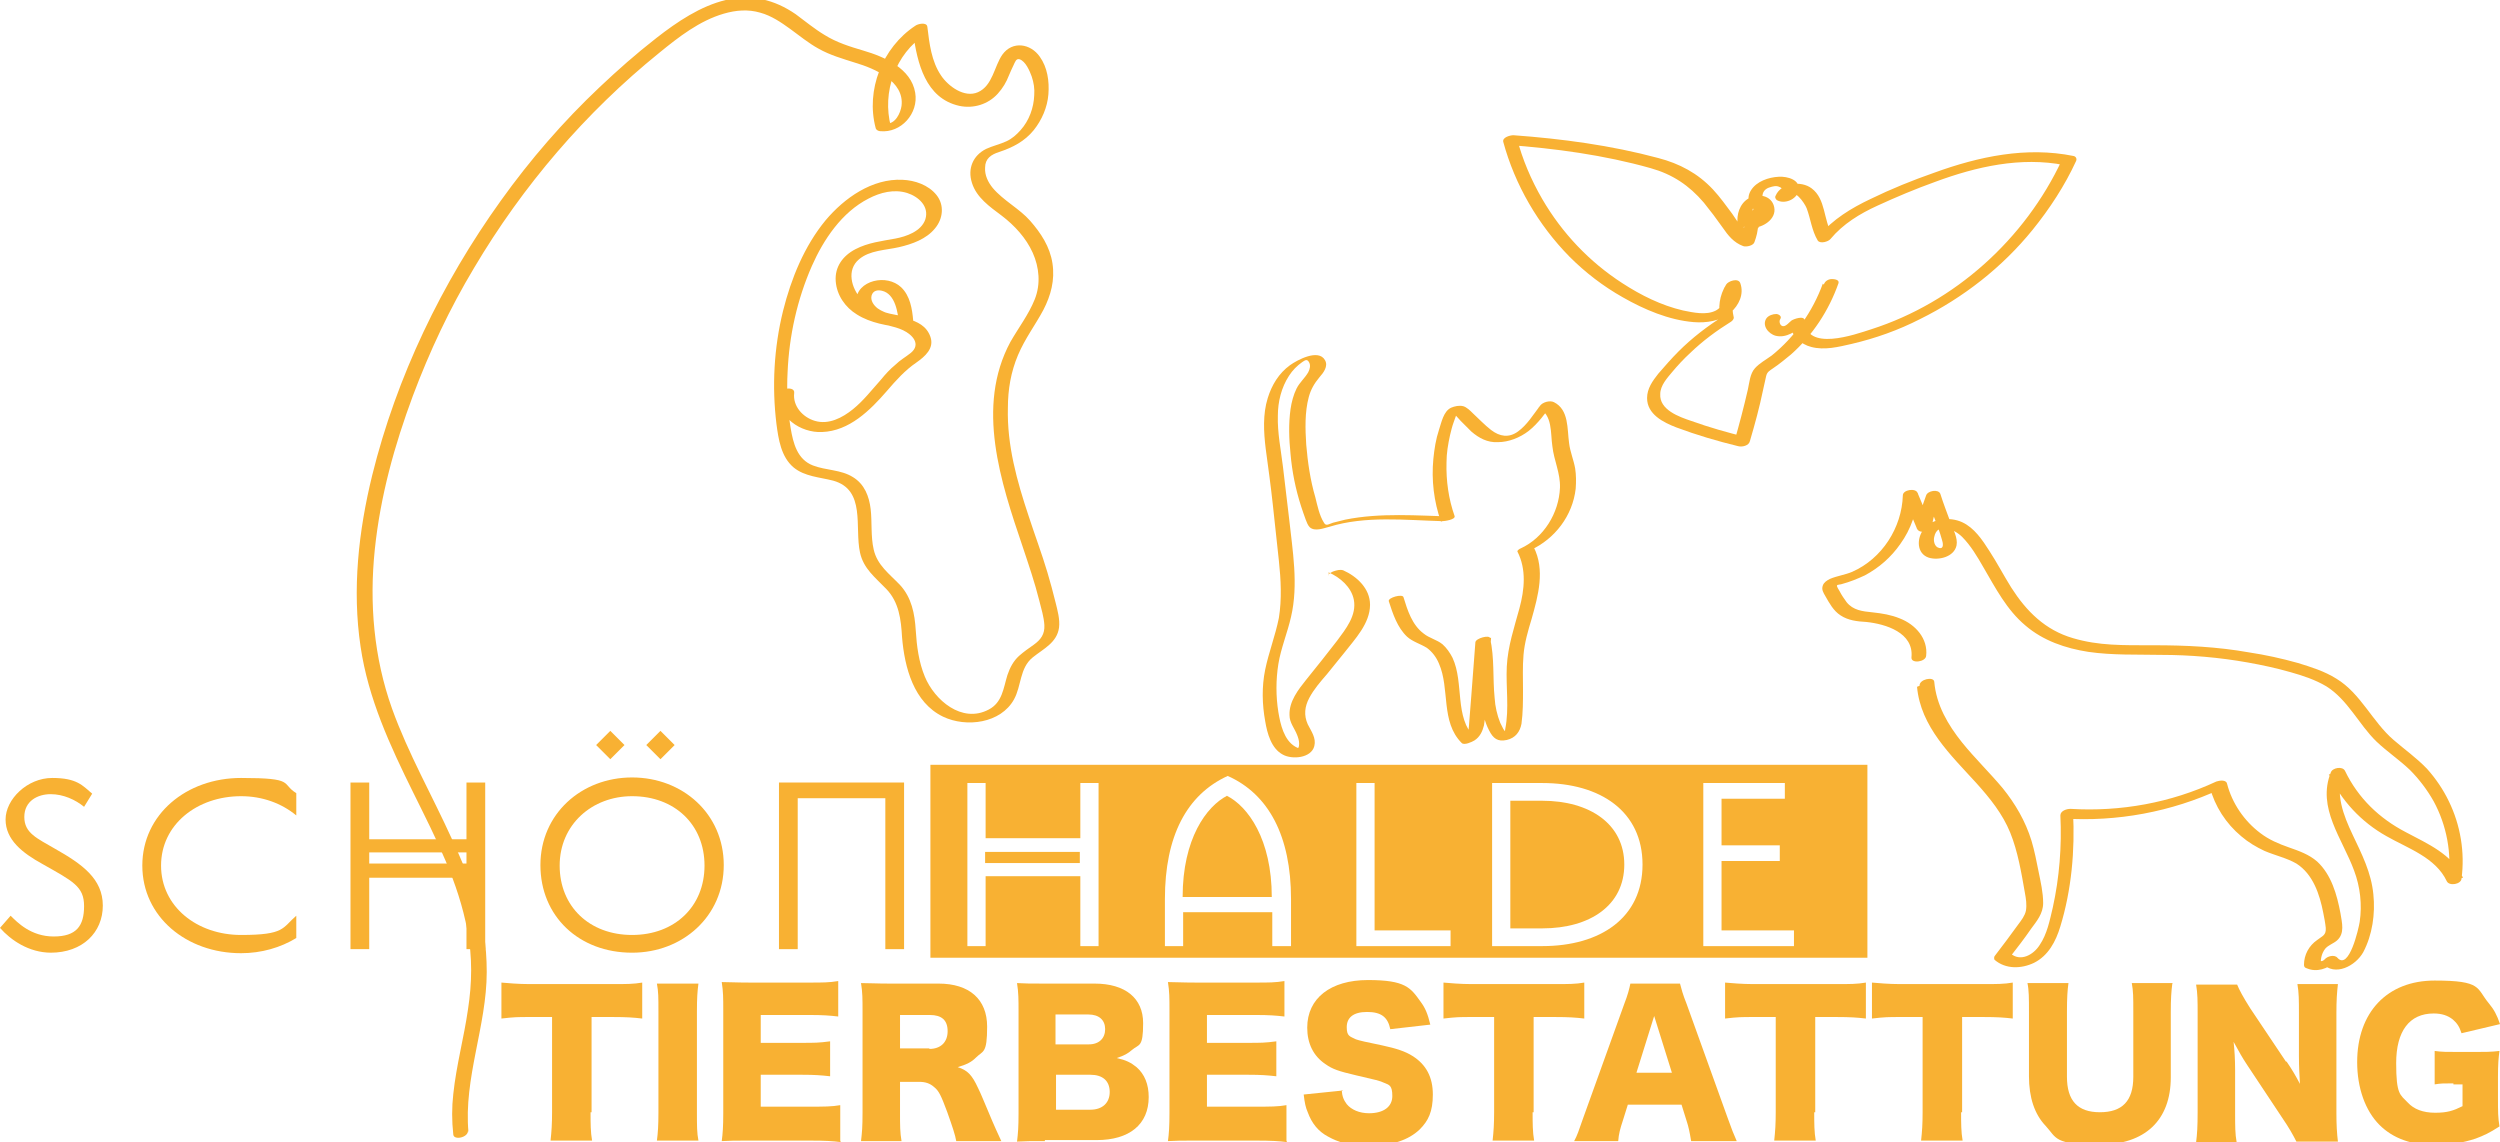 <?xml version="1.0" encoding="UTF-8"?>
<svg id="uuid-f15e4144-045e-4f89-ab81-c13aec3fad41" xmlns="http://www.w3.org/2000/svg" version="1.1" viewBox="0 0 493.6 225.5">
  <defs>
    <style>
      .cls-1 {
        fill: #f8b133;
        stroke-width: 0px;
      }
    </style>
  </defs>
  <path class="cls-1" d="M92.5,223.6c-1-10.7,3.6-21,3.6-31.7s-3.1-18-6.9-26.3c-3.9-8.6-8.6-16.8-11.8-25.7-3.6-10.1-4.5-20.8-3.4-31.4s3.9-20.6,7.5-30.3c3.3-8.8,7.3-17.3,12.1-25.3,9.6-16.2,22-30.7,36.6-42.5,3.8-3.1,7.9-6.3,12.7-7.7,2.4-.7,4.8-.9,7.2-.2,2.2.6,4.1,1.9,5.9,3.2s3.6,2.8,5.6,3.9c2.3,1.3,4.8,2,7.3,2.8,3.7,1.1,9.7,3.6,9.1,8.5-.2,1.4-1.2,3.6-3,3.5l.9.6c-1.8-6.8.9-14.4,6.8-18.2l-2.4-.2c.8,5.8,2.4,12.8,9.1,14.3,2.8.6,5.7-.3,7.6-2.4,1-1.1,1.7-2.3,2.2-3.6.3-.7.6-1.4.9-2,.3-.6.5-1.4,1.2-1.2,1.2.4,2,2.3,2.4,3.4.4,1.2.6,2.4.5,3.7-.1,2.5-1,5-2.7,6.9-.8.9-1.7,1.7-2.8,2.2-1.3.6-2.7.9-4,1.5-2.6,1.3-3.7,3.9-2.8,6.7.9,2.9,3.5,4.7,5.9,6.5,2.5,1.9,4.8,4.4,6.1,7.3s1.6,6.2.4,9.2-3.2,5.6-4.8,8.4c-6.9,12.8-1.9,27.7,2.4,40.4,1.2,3.6,2.4,7.1,3.3,10.7.4,1.6.9,3.2,1,4.8.1,1.8-.7,2.9-2.1,3.9-1,.7-2,1.4-2.9,2.2-1.1,1-1.8,2.3-2.3,3.8-.8,2.6-1,5.4-3.7,6.8-5.3,2.8-10.7-1.9-12.6-6.5-1.2-2.9-1.6-6-1.8-9.2s-.8-6.4-3.1-8.9c-2.1-2.2-4.5-3.9-5.2-7-.6-2.6-.3-5.4-.6-8-.3-2.5-1.2-4.9-3.5-6.3-2.4-1.5-5.3-1.3-7.9-2.3-3.1-1.2-3.9-4.4-4.4-7.4-.6-3.6-.8-7.4-.6-11,.3-7.2,1.9-14.4,4.8-21,2.3-5.2,5.9-10.6,11.2-13.3,2.3-1.2,5-1.9,7.6-1.1,2.2.7,4.4,2.6,3.6,5.2-.8,2.4-3.8,3.4-5.9,3.8-2.7.5-5.4.8-7.9,2.1s-4.1,3.5-3.9,6.3,1.9,5.2,4.2,6.6c2.7,1.7,6,2.2,9.1,2.6.8.1,2-.4,2-1.4-.2-2.3-.6-4.9-2.4-6.6-1.4-1.3-3.5-1.7-5.4-1.2s-3.5,1.9-3.4,3.9,1.7,3.2,3.3,3.9c1.9.9,4,1,5.9,1.9s3.6,2.8,1.5,4.5c-1,.8-2.1,1.4-3,2.3-1.1.9-2,1.9-2.9,3-1.8,2-3.4,4.1-5.5,5.8s-4.8,3.1-7.5,2.3c-2.4-.7-4.4-2.9-4.1-5.5.2-1.4-2.8-1-2.9.2-.5,4.6,4.2,7.7,8.4,7.5,5.4-.2,9.5-4.3,12.8-8.1,1.8-2.1,3.6-4.1,5.8-5.6,1.7-1.2,3.6-2.8,2.8-5.1-1.5-4.3-7.3-3.4-10.4-5.6-.8-.6-1.5-1.6-1.2-2.6.3-.9,1.1-1.1,2-.9,2.7.6,3.2,4.4,3.4,6.6l2-1.4c-3.3-.5-7.1-1-9.5-3.6-1.9-2.1-2.9-5.7-.4-7.8,2.1-1.8,5.3-1.8,7.9-2.4s5.4-1.6,7.1-3.7c1.6-1.9,1.9-4.6.3-6.6s-4.3-2.9-6.7-3c-6-.3-11.5,3.6-15.2,8-4.2,5.1-6.8,11.5-8.4,17.9-1.8,7.3-2.2,14.9-1.3,22.3.4,3,.9,6.5,3.4,8.6,2.2,1.8,5.1,1.9,7.8,2.6,6.5,1.8,4.2,9.2,5.3,14.2.7,3.2,3,4.9,5.2,7.2,2.5,2.6,2.9,6,3.1,9.5.5,6,2.3,12.9,8.1,15.7,4.6,2.2,11.4,1.3,14-3.4,1.5-2.7,1.1-6.2,3.7-8.3,2.1-1.7,4.8-2.9,5.2-5.9.2-1.6-.3-3.4-.7-5-.5-2-1-3.9-1.6-5.9-1.1-3.7-2.5-7.4-3.7-11.1-2.3-6.9-4.3-14-4.1-21.4,0-3.6.6-7.1,2-10.4s3.4-5.9,5-8.9c1.5-2.9,2.3-5.9,1.8-9.2s-2.3-6-4.4-8.4-5.3-4-7.4-6.5c-.9-1.1-1.6-2.5-1.5-4,0-1.8,1.2-2.6,2.8-3.1,2.7-.9,5-2.1,6.8-4.3,1.6-2,2.7-4.5,2.9-7.1s-.2-5.3-1.7-7.4c-1.8-2.6-5.4-3.2-7.4-.4-1.6,2.3-1.9,6.1-4.8,7.4-2.7,1.2-5.9-1.2-7.3-3.3-1.9-2.8-2.3-6.3-2.7-9.6-.1-1-1.9-.6-2.4-.2-6.5,4.3-9.8,12.7-7.8,20.2.1.4.6.6.9.6,4.1.4,7.6-3.5,6.9-7.6-.8-4.8-6.1-7.1-10.2-8.3-2.7-.8-5.3-1.6-7.7-3.1-2-1.2-3.8-2.7-5.7-4.1-4.2-2.9-8.8-4-13.8-2.8-5,1.2-9.6,4.3-13.7,7.5s-7.6,6.3-11.2,9.7c-7.2,6.8-13.7,14.3-19.5,22.4-11.7,16.3-20.6,34.8-25.4,54.2-2.7,11-4,22.6-2.3,33.9,1.5,10.2,5.8,19.5,10.4,28.8s8.9,17.6,10.7,27.3c1,5.2.9,10.3.1,15.5-.8,5.6-2.3,11-2.9,16.7-.3,2.6-.3,5.3,0,8,.1,1.2,3,.6,2.9-.8h0Z"/>
  <g>
    <path class="cls-1" d="M116.6,219.6c0,2.2,0,3.9.3,5.6h-8.2c.2-1.8.3-3.3.3-5.6v-18.8h-4.4c-2.4,0-3,0-5.6.3v-7.1c1.2.1,3.3.3,5.6.3h16.4c2.6,0,4.1,0,5.8-.3v7.1c-1.7-.2-3.1-.3-5.8-.3h-4.2v18.8h0Z"/>
    <path class="cls-1" d="M137.9,194.2c-.2,1.5-.3,2.8-.3,5.5v20c0,2.6,0,4,.3,5.5h-8.2c.2-1.5.3-3,.3-5.5v-20c0-2.8,0-3.9-.3-5.5h8.2Z"/>
    <path class="cls-1" d="M166,225.5c-1.6-.2-2.9-.3-6.2-.3h-11.8c-2.8,0-3.9,0-5.5.1.2-1.5.3-2.9.3-5.5v-20.4c0-2.3,0-3.6-.3-5.5,1.5,0,2.6.1,5.5.1h11.9c2.5,0,3.8,0,5.6-.3v7c-1.7-.2-3.1-.3-5.6-.3h-9.7v5.5h8.1c2.5,0,3.4,0,5.6-.3v6.9c-1.8-.2-3-.3-5.6-.3h-8.1v6.3h9.6c2.8,0,4.5,0,6.1-.3v7h0Z"/>
    <path class="cls-1" d="M188.8,225.3c-.2-1.2-.7-2.7-1.8-5.8-1.2-3.2-1.6-4.1-2.6-4.9-.8-.7-1.7-1-2.9-1h-3.8v6.1c0,2.5,0,3.9.3,5.6h-8c.2-1.7.3-2.8.3-5.6v-20.1c0-2.3,0-3.7-.3-5.5,1.6,0,3,.1,5.6.1h9.7c6.1,0,9.6,3.1,9.6,8.5s-.8,4.7-2.2,6.1c-.9.9-1.7,1.3-3.6,1.9,1.9.6,2.8,1.5,4,4.1.6,1.2,1.1,2.5,2.8,6.5.4,1,.9,2,1.8,4h-8.7ZM183.5,207.1c2.2,0,3.6-1.3,3.6-3.5s-1.2-3.2-3.5-3.2h-5.9v6.6h5.8,0Z"/>
    <path class="cls-1" d="M206.3,225.3c-2.8,0-3.9,0-5.5.1.2-1.6.3-2.9.3-5.5v-20.4c0-2,0-3.6-.3-5.4,1.9.1,2.4.1,5.5.1h9.8c6.1,0,9.6,2.9,9.6,7.8s-.8,4.1-2.2,5.3c-.8.7-1.5,1.1-3,1.6,1.8.4,2.8.9,3.9,1.8,1.6,1.4,2.4,3.4,2.4,5.9,0,5.4-3.8,8.5-10.3,8.5h-10.2,0ZM215,206.2c2,0,3.2-1.2,3.2-3s-1.2-2.9-3.3-2.9h-6.5v5.9h6.6ZM208.4,219.1h6.9c2.3,0,3.8-1.3,3.8-3.5s-1.4-3.4-3.8-3.4h-6.8v7h0Z"/>
    <path class="cls-1" d="M254.1,225.5c-1.6-.2-3-.3-6.2-.3h-11.8c-2.8,0-3.9,0-5.5.1.2-1.5.3-2.9.3-5.5v-20.4c0-2.3,0-3.6-.3-5.5,1.5,0,2.6.1,5.5.1h11.9c2.5,0,3.8,0,5.6-.3v7c-1.7-.2-3.1-.3-5.6-.3h-9.7v5.5h8.1c2.5,0,3.4,0,5.6-.3v6.9c-1.8-.2-3-.3-5.6-.3h-8.1v6.3h9.6c2.8,0,4.5,0,6.1-.3v7h0Z"/>
    <path class="cls-1" d="M264.9,215.2c.1,1.3.4,2,1,2.8.9,1.1,2.5,1.8,4.4,1.8,2.9,0,4.6-1.3,4.6-3.4s-.6-2.2-1.6-2.6c-.8-.4-1.7-.6-5.6-1.5-3.4-.8-4.6-1.2-6-2.2-2.4-1.6-3.6-4.1-3.6-7.2,0-5.8,4.6-9.4,12-9.4s8.4,1.5,10.4,4.3c.9,1.2,1.4,2.4,1.9,4.5l-7.9.9c-.5-2.4-1.8-3.4-4.6-3.4s-4,1.2-4,3,.6,1.8,1.8,2.4c.5.2,2.2.6,5.2,1.2,2.8.6,4.6,1.2,6,2.1,2.7,1.7,4,4.2,4,7.6s-.9,5.2-2.6,6.9c-2.2,2.1-5.5,3.2-9.8,3.2s-6.3-.7-8.3-1.8c-1.9-1-3.2-2.6-4-4.8-.4-.9-.6-1.8-.8-3.5l7.8-.8h0Z"/>
    <path class="cls-1" d="M302.6,219.6c0,2.2,0,3.9.3,5.6h-8.2c.2-1.8.3-3.3.3-5.6v-18.8h-4.4c-2.4,0-3,0-5.6.3v-7.1c1.2.1,3.3.3,5.6.3h16.4c2.6,0,4.1,0,5.8-.3v7.1c-1.7-.2-3.1-.3-5.8-.3h-4.2v18.8h0Z"/>
    <path class="cls-1" d="M333.9,225.3c-.3-1.8-.5-2.8-.9-4l-1-3.2h-10.6l-1,3.2c-.5,1.5-.8,2.6-.9,4h-8.7c.6-1.1.9-2,1.8-4.6l8.1-22.5c.7-1.8,1-3,1.2-4h9.8c.3,1.1.5,2,1.3,4l8.1,22.5c.7,2,1.3,3.5,1.8,4.6h-8.7ZM326.6,200.6l-3.5,11.2h7l-3.5-11.2Z"/>
    <path class="cls-1" d="M358.2,219.6c0,2.2,0,3.9.3,5.6h-8.2c.2-1.8.3-3.3.3-5.6v-18.8h-4.4c-2.4,0-3,0-5.6.3v-7.1c1.2.1,3.3.3,5.6.3h16.4c2.6,0,4.1,0,5.8-.3v7.1c-1.7-.2-3.1-.3-5.8-.3h-4.2v18.8h0Z"/>
    <path class="cls-1" d="M387.2,219.6c0,2.2,0,3.9.3,5.6h-8.2c.2-1.8.3-3.3.3-5.6v-18.8h-4.4c-2.4,0-3,0-5.6.3v-7.1c1.2.1,3.3.3,5.6.3h16.4c2.6,0,4.1,0,5.8-.3v7.1c-1.7-.2-3.1-.3-5.8-.3h-4.2v18.8h0Z"/>
    <path class="cls-1" d="M428.9,194.2c-.2,1.6-.3,3-.3,5.6v12.9c0,8.5-5.1,13.3-14.1,13.3s-8.4-1.3-10.6-3.7c-2.2-2.3-3.3-5.6-3.3-9.8v-12.8c0-2.6,0-4.2-.3-5.6h8.1c-.2,1.4-.3,2.9-.3,5.6v12.9c0,4.7,2.1,7,6.5,7s6.6-2.2,6.6-7v-12.9c0-2.8,0-4-.3-5.6h8.1Z"/>
    <path class="cls-1" d="M451.4,209.5c1.1,1.6,1.8,2.8,2.7,4.5-.1-1.7-.2-3.4-.2-5.5v-8.5c0-2.5,0-4-.3-5.7h8c-.2,1.7-.3,3.2-.3,5.7v19.8c0,2.3.1,4,.3,5.6h-8.2c-.7-1.4-1.5-2.8-2.8-4.7l-6.9-10.4c-1-1.5-1.6-2.6-2.7-4.6.2,1.7.3,3.7.3,5.6v8.4c0,2.6,0,4.2.3,5.8h-8c.2-1.5.3-3.1.3-5.9v-19.6c0-2.2,0-3.9-.3-5.6h8.1c.4,1,1.2,2.5,2.6,4.7l7.1,10.6h0Z"/>
    <path class="cls-1" d="M484.4,213.9c-1.9,0-2.5,0-3.7.2v-6.6c1.4.2,2.3.2,4.9.2h3c1.9,0,3.3,0,4.9-.2-.2,1.4-.3,2.6-.3,5.1v4.2c0,2.6,0,3.9.3,5.6-2,1.3-3.1,1.8-4.7,2.4-2.4.8-5.2,1.3-7.9,1.3-4.7,0-8.4-1.3-11.1-4-2.8-2.8-4.4-7.3-4.4-12.4,0-9.8,5.9-16.1,15.3-16.1s8.2,1.5,10.7,4.5c1,1.2,1.6,2.3,2.2,4.1l-7.6,1.8c-.4-1.3-.9-2-1.7-2.7-1-.8-2.2-1.2-3.8-1.2-4.8,0-7.4,3.5-7.4,9.8s.8,6.2,2.3,7.8c1.2,1.3,3,2,5.4,2s3.6-.4,5.4-1.3v-4.3h-1.8Z"/>
  </g>
  <g>
    <path class="cls-1" d="M242.3,157.1c-4.1,2.1-8.8,8.5-8.8,20h17.6c0-11.4-4.7-17.9-8.9-20h0Z"/>
    <path class="cls-1" d="M304.5,158.1h-6.3v25.2h6.3c9.5,0,16.2-4.6,16.2-12.6s-6.8-12.6-16.2-12.6h0Z"/>
    <path class="cls-1" d="M183.7,151v38.1h185v-38.1h-185,0ZM216.9,186.8h-3.6v-13.8h-18.7v13.8h-3.6v-32.2h3.6v10.9h18.7v-10.9h3.6v32.2ZM254.8,186.8h-3.6v-6.7h-17.6v6.7h-3.6v-9.3c0-12.4,4.3-20.6,12.4-24.3,8.1,3.6,12.5,11.9,12.5,24.3v9.3h0ZM286.4,186.8h-18.6v-32.2h3.6v29.1h15v3.1h0ZM304.5,186.8h-9.9v-32.2h9.9c11.5,0,19.8,5.6,19.8,16.1s-8.3,16.1-19.8,16.1ZM354.3,186.8h-18v-32.2h16.1v3.1h-12.5v9.2h11.5v3.1h-11.5v13.7h14.3v3.1h0Z"/>
    <rect class="cls-1" x="194.5" y="168.2" width="18.7" height="2.2"/>
  </g>
  <g>
    <path class="cls-1" d="M10.1,188.1c-4.4,0-8-2.5-10.1-4.9l2.1-2.4c1.3,1.3,4,4.1,8.5,4.1s6-2.1,6-6-2.2-4.9-8.2-8.3c-4-2.2-7.3-4.8-7.3-8.8s4.3-8.2,9.2-8.2,6,1.5,7.9,3.1l-1.6,2.6c-1.7-1.4-4.1-2.5-6.6-2.5s-5.2,1.3-5.2,4.5,2.5,4.2,6.1,6.3c5.3,3,9.4,5.9,9.4,11.2s-4,9.3-10.3,9.3h0Z"/>
    <path class="cls-1" d="M58.5,161c-2.9-2.4-6.7-3.8-10.9-3.8-8.7,0-15.8,5.6-15.8,13.7s7.1,13.7,15.8,13.7,8.1-1.4,10.9-3.8v4.4c-3.1,1.9-6.9,3-10.9,3-10.8,0-19.5-7.2-19.5-17.3s8.7-17.3,19.5-17.3,7.8,1.1,10.9,3v4.4h0Z"/>
    <path class="cls-1" d="M72.9,187.4h-3.7v-32.9h3.7v11.2h19.2v-11.2h3.7v32.9h-3.7v-14.1h-19.2s0,14.1,0,14.1ZM92.1,170.5v-2.2h-19.2v2.2h19.2Z"/>
    <path class="cls-1" d="M124.8,188.1c-10.5,0-18.1-7.2-18.1-17.3s8.1-17.3,18.1-17.3,18.1,7.2,18.1,17.3-8.1,17.3-18.1,17.3ZM124.8,157.2c-7.9,0-14.3,5.6-14.3,13.7s5.9,13.7,14.3,13.7,14.3-5.6,14.3-13.7-5.9-13.7-14.3-13.7ZM120.5,149.9l-2.8-2.8,2.8-2.8,2.8,2.8-2.8,2.8ZM130.4,149.9l-2.8-2.8,2.8-2.8,2.8,2.8-2.8,2.8Z"/>
    <path class="cls-1" d="M157.5,187.4h-3.7v-32.9h24.7v32.9h-3.7v-29.8h-17.3v29.8h0Z"/>
  </g>
  <path class="cls-1" d="M359.9,56c-2,5.5-5.5,10.5-10.1,14.2-1.1.8-2.4,1.5-3.3,2.5-1,1.1-1.1,2.9-1.4,4.2-.8,3.5-1.7,6.9-2.7,10.4l2.3-1c-3.6-.9-7.2-1.9-10.8-3.2-2.4-.8-6.3-2.2-6.1-5.3,0-1.7,1.4-3.2,2.4-4.4s2.2-2.5,3.5-3.7c2.5-2.4,5.2-4.4,8.1-6.2.3-.2.6-.6.5-.9-.5-2.1-.2-4.2.9-6.1l-2.8.3c.6,1.7,0,3.6-1.6,4.5-1.9,1-4.5.4-6.5,0-4.3-1-8.3-3-12-5.4-6.5-4.2-11.9-9.9-15.8-16.6-2.2-3.8-3.9-7.8-5-12l-2,1.3c9.5.7,19.2,2,28.4,4.6,4.3,1.2,7.6,3.4,10.5,6.8,1.3,1.6,2.5,3.2,3.7,4.9,1.1,1.6,2.2,3,4.1,3.7.6.2,2-.1,2.2-.8.4-1.1.7-2.2.7-3.4l-2.9.5.7-.6h1.1c-.8-.2,0-3.5.5-3.8-.1,0,0,0,.2.3.2.3.4.6.5.9.1.8-.4,1.5-1.2,1.5l1.3.8c.4-1,1-1.9,1.7-2.7.5-.5.3-1-.3-1.2s-.8-1-.7-1.6c.1-.8.7-1.3,1.4-1.5.6-.2,1.3-.4,1.9-.1.3.1.6.3.7.7,0,.1,0,.3,0,.4-.4.5,0,.5.9,0l.2.9c1-2.1,3.2,1.2,3.6,2.2.8,2.1,1,4.4,2.2,6.4.5.7,2.1.2,2.5-.3,2.5-3,5.8-5,9.3-6.6,3.7-1.7,7.5-3.3,11.4-4.7,8.1-3,16.9-5,25.5-3.3l-.5-1c-7.3,15.6-21.1,28.1-37.6,33.4-3.4,1.1-12.9,4.5-13.2-1.7,0-1.1-2.2-.3-2.6,0s-1.1,1.2-1.7,1.1-.8-1-.5-1.4c.4-.6-.4-1-.8-1-.7,0-1.5.3-1.9.8-1,1.4.3,3.1,1.8,3.5,2.1.5,4.1-.9,5.5-2.3h-2.6c.1,2.3,2.1,4,4.1,4.5,2.6.7,5.4,0,8-.6,4.7-1.1,9.2-2.7,13.5-4.9,8.5-4.2,16.2-10.2,22.2-17.6,3.4-4.2,6.4-8.8,8.6-13.6.2-.4,0-.9-.5-1-9.3-1.9-18.7.1-27.5,3.3-4.3,1.5-8.5,3.2-12.6,5.2-3.8,1.8-7.4,4-10.1,7.2l2.5-.3c-1.7-2.8-1.2-6.9-4-9-2.1-1.6-6-1.1-7.1,1.4-.2.3-.1.6.2.9,1.5.9,3.9-.1,4.3-1.8.5-2.2-2.2-2.9-3.9-2.8-2,.1-4.4.9-5.5,2.7-1,1.6-.4,3.6,1.5,4.2l-.3-1.2c-1.1,1-1.8,2.2-2.3,3.6-.2.7,1,.8,1.3.8,2.1,0,4.9-1.7,4.4-4.1s-3.3-2.8-5.1-1.7c-1.7,1-2.4,3.2-2.1,5.1.2,1.1,1,1.8,2.1,1.7,1,0,2.4-.8,2.1-1.9-.3-1.1-2.9-.5-2.9.5s-.1,2-.5,2.9l2.2-.8c-1.9-.7-3-3-4.1-4.5-1.2-1.6-2.4-3.3-3.8-4.8-3-3.2-6.6-5.1-10.8-6.2-9.3-2.5-19-3.8-28.6-4.5-.6,0-2.2.4-2,1.3,2.3,8.5,6.9,16.4,13.1,22.7,3.1,3.1,6.6,5.8,10.5,8,4.2,2.4,9.1,4.5,14,4.9,2.5.2,5.3-.2,7.3-1.9,1.6-1.4,2.7-3.6,1.9-5.8-.4-1.1-2.4-.4-2.8.3-1.3,2.1-1.7,4.6-1,7.1l.5-.9c-3.2,2-6.2,4.3-8.9,7-1.4,1.4-2.7,2.9-4,4.4-1.1,1.4-2.2,2.9-2.2,4.8,0,3.2,3.2,4.8,5.8,5.8,4,1.5,8.1,2.7,12.2,3.7.8.2,2.1-.1,2.3-1,1-3.4,1.9-6.7,2.6-10.1.2-.9.4-1.8.6-2.7.2-.9.7-1.1,1.4-1.6,1.2-.8,2.4-1.8,3.5-2.7,4.3-3.8,7.5-8.7,9.4-14.1.2-.7-.9-.8-1.3-.8-.7,0-1.4.4-1.6,1.1h0Z"/>
  <path class="cls-1" d="M262.3,113c2.3,1,4.5,2.9,5,5.4.6,3.1-1.6,5.8-3.3,8.1-2,2.6-4,5.1-6.1,7.7-1.6,2-3.4,4.3-3.3,7,0,1.5,1,2.6,1.5,3.9.2.5.4,1.1.4,1.7,0,.2,0,.7-.2.9-.1.2,0,.2.1,0-.2,0-.5-.2-.7-.3-2.2-1.3-2.9-4.4-3.3-6.8-.5-3.1-.5-6.4,0-9.5s1.8-6.2,2.5-9.3c1.5-6.4.3-13.1-.4-19.6-.4-3.4-.8-6.8-1.2-10.1s-1.1-6.7-1-10c0-2.8.7-5.6,2.2-7.9.7-1.1,1.6-2,2.6-2.7.6-.4,1-.7,1.4.1.3.6.1,1.3-.2,1.9-.7,1.2-1.7,2-2.3,3.2s-1,2.7-1.2,4.1c-.4,2.9-.3,5.9,0,8.8.3,3.5,1,7,2.1,10.4.3.9.6,1.8.9,2.6.2.5.4,1.1.8,1.5,1,.9,2.7.2,3.9-.1,7.1-2.2,15-1.3,22.3-1.1.4,0,2.6-.3,2.4-1-1.2-3.4-1.7-7-1.6-10.6,0-1.8.3-3.6.7-5.4.2-.8.4-1.7.7-2.5.2-.5.3-.9.5-1.4,0-.2.4-1.2.4-1.2l-1.8.4c.8,0,1.8,1.4,2.3,1.9.7.7,1.4,1.4,2.1,2.1,1.5,1.3,3.2,2.2,5.2,2.1,2.2,0,4.4-.9,6.1-2.2,1.9-1.5,3.3-3.5,4.7-5.4l-2.8.8c2.9,1.4,2.4,5,2.8,7.6.3,2.8,1.6,5.3,1.5,8.2-.2,5-3.2,9.9-7.8,12-.1,0-.7.4-.6.6,1.8,3.5,1.4,7.5.4,11.2s-2.3,7.5-2.5,11.5c-.2,4,.5,8.3-.3,12.3,0,.4-.2.7-.4,1.1,0,.1-.3.3-.3.4-.3.8,1.1-.7,1-.4,0-.1-.6-.9-.7-1.1-.2-.4-.4-.8-.6-1.2-.6-1.5-1-3.2-1.1-4.9-.4-3.9,0-7.9-.9-11.8-.1-.7-2.8,0-2.9.8-.3,3.5-.5,7-.8,10.5-.1,1.7-.3,3.4-.4,5.1-.1,1.3-.1,3.1-1.4,3.8l2.5-.5c-4.1-4.1-2.1-10.8-4.4-15.8-.5-1-1.2-2-2-2.7-1.1-.9-2.6-1.2-3.7-2.1-2.3-1.7-3.2-4.6-4-7.2-.2-.7-3.1.1-2.9.8.8,2.5,1.7,5.2,3.6,7,1.1,1,2.6,1.4,3.9,2.2,1.1.8,1.9,1.9,2.4,3.1,2.2,5,.3,11.5,4.5,15.7.5.5,2-.2,2.5-.5,1.1-.7,1.6-1.8,1.9-3,.3-1.7.3-3.5.5-5.3.3-4,.6-8,.9-12l-2.9.8c.9,3.9.5,8,1,12,.2,1.9.6,3.8,1.5,5.5.8,1.6,1.7,2.3,3.5,1.9,1.7-.4,2.6-1.6,2.9-3.2.3-2.2.3-4.5.3-6.7s-.1-4.6.1-6.9c.2-2.4.9-4.8,1.6-7.1,1.3-4.6,2.7-9.7.4-14.2l-.6.6c4.8-2.2,8.3-6.8,8.9-12.1.1-1.3.1-2.7-.1-4-.3-1.7-1-3.3-1.2-5-.4-2.8,0-6.6-3-8.1-.8-.4-2.3,0-2.8.8-1.3,1.7-2.5,3.7-4.3,5s-3.6,1-5.3-.3c-1.3-1-2.4-2.2-3.6-3.3-.5-.5-1.2-1.2-1.9-1.4-.8-.2-1.7,0-2.4.3-1.5.7-1.9,2.9-2.4,4.4-.6,1.8-.9,3.7-1.1,5.7-.4,4.2.1,8.4,1.5,12.4l2.4-1c-7-.2-14.4-.8-21.3.6-.8.2-1.6.4-2.4.6-.7.2-1.4.8-1.8,0-.9-1.4-1.3-3.4-1.7-5-1-3.4-1.5-6.9-1.8-10.4-.2-3.1-.3-6.4.5-9.4.4-1.5,1.1-2.7,2.1-3.9.8-.9,1.8-2.2,1.1-3.4-1.3-2.3-5.5,0-6.9,1-2.2,1.6-3.6,3.9-4.4,6.5-1,3.2-.8,6.7-.4,10,.5,3.7,1,7.3,1.4,11s.8,7.4,1.2,11.1.6,7.6,0,11.3c-.7,3.5-2,6.8-2.7,10.2s-.6,6.9,0,10.2c.4,2.4,1.2,5.4,3.5,6.6,1.8,1,5.6.7,6.2-1.7.4-1.6-.6-2.9-1.3-4.3-.8-1.8-.6-3.5.3-5.2s2.2-3.2,3.5-4.7c1.1-1.4,2.3-2.8,3.4-4.2,2.1-2.7,5.1-5.8,5.1-9.5,0-3.2-2.6-5.6-5.3-6.8-.6-.2-1.3,0-1.9.2-.1,0-1.3.6-.9.8h0Z"/>
  <path class="cls-1" d="M378.5,135.6c.7,7.9,6.7,13.5,11.7,19,2.7,3,5.2,6.1,6.7,9.8s2.2,7.9,2.9,11.9c.2,1.1.4,2.3.2,3.5-.2,1-.9,1.9-1.5,2.7-1.5,2.1-3.1,4.2-4.7,6.3-.1.2-.1.5,0,.7,2.2,1.9,5.3,1.8,7.8.6,2.8-1.4,4.3-4.2,5.2-7.2,2.2-7.2,2.9-15,2.5-22.6l-2,1.3c10.7.7,21.4-1.3,31.1-5.8l-2.1-.4c1,3.8,3.2,7.2,6.2,9.7,1.4,1.2,2.9,2.1,4.6,2.9,2.1.9,4.4,1.4,6.3,2.5,3.3,2.1,4.6,6.1,5.3,9.7.2,1,.4,2,.5,3,.1,1.5-.7,1.6-1.7,2.4-1.6,1.1-2.6,2.9-2.6,4.9,0,.4.2.6.6.7,1.9.8,4.1.1,5.5-1.3l-2.5.3c2.5,2.7,6.6.5,8.1-2.2,1.8-3.4,2.4-7.6,2-11.4-.4-4.3-2.3-8-4.1-11.8s-3.5-8.1-1.9-12.2l-2.8.3c2.5,5.2,6.4,9.4,11.4,12.2,4.2,2.4,9.7,4.2,11.9,8.9.5,1,2.8.6,2.9-.5.7-5.2-.2-10.6-2.5-15.3-1.1-2.3-2.6-4.5-4.3-6.4-2-2.1-4.4-3.8-6.6-5.7-4.2-3.6-6.5-9.2-11.3-12.1-2.4-1.5-5-2.3-7.6-3.1-3.2-.9-6.4-1.6-9.7-2.1-6.2-1.1-12.4-1.4-18.7-1.4s-10.9.1-16-1.4c-5.5-1.6-9.2-5.3-12.2-10-1.5-2.4-2.8-4.9-4.3-7.2-1.4-2.2-3-4.6-5.4-5.7s-5.9-.8-7.6,1.4c-1.4,1.8-1.4,4.8,1,5.6,1.9.6,5-.1,5.5-2.4.3-1.5-.7-3.2-1.2-4.6-.7-1.9-1.4-3.7-2-5.6-.4-1-2.5-.6-2.8.3-.8,2.1-1.4,4.3-1.9,6.5l2.9-.5c-.9-2.2-1.8-4.4-2.7-6.5-.4-1-2.9-.6-2.9.5-.2,6.4-4.1,12.5-10,15.1-1.4.6-3,.8-4.4,1.4-.6.3-1.2.7-1.4,1.3-.3.8.1,1.4.5,2.1.8,1.4,1.6,2.9,3,3.8,1.5,1,3.3,1.2,5.1,1.3,3.8.4,9.4,2.1,8.9,7-.1,1.3,2.8.9,2.9-.3.4-3.4-2.1-6.2-5.2-7.4-1.7-.7-3.5-1-5.4-1.2-2-.2-3.8-.4-5.1-2-.5-.7-1-1.4-1.4-2.2-.1-.2-.6-.9-.5-1.1,0-.2.9-.2,1-.3,1.5-.4,3-1,4.5-1.7,2.8-1.5,5.2-3.6,7-6.2,2.1-2.9,3.3-6.4,3.5-10l-2.9.5c.9,2.2,1.8,4.4,2.7,6.5.5,1.1,2.7.5,2.9-.5.4-2.1,1-4.1,1.7-6.1l-2.8.3c1,2.8,2.3,5.5,3.1,8.4.2.6.5,1.9-.5,1.7s-1.2-1.5-1-2.2c.6-3,4-1.5,5.5,0,1.7,1.7,3,3.9,4.2,6,2.4,4.1,4.6,8.4,8.3,11.5,3.5,3,7.9,4.5,12.4,5.2,4.8.7,9.6.5,14.4.6,5.7,0,11.5.5,17.1,1.5,2.8.5,5.6,1.1,8.4,1.9,2.5.7,4.9,1.5,7.1,2.8,4.3,2.7,6.4,7.5,9.9,10.9,2.1,2,4.5,3.6,6.6,5.6,1.8,1.8,3.4,3.9,4.7,6.2,2.6,4.8,3.6,10.3,2.9,15.6l2.9-.5c-2.2-4.7-7-6.7-11.3-9-5.2-2.7-9.4-6.7-12-12.1-.5-1-2.5-.6-2.8.3-2.8,7,2.3,13.1,4.6,19.4,1.2,3.2,1.6,6.7,1.1,10.1-.2,1.3-2.1,9.7-4.4,7.1-.6-.7-2-.3-2.5.3-.5.5-.8.4-1.4.2l.6.7c0-1.1.2-2.1.9-3,.6-.7,1.6-1,2.3-1.6,1.6-1.4,1-3.5.7-5.4-.7-3.7-1.8-7.6-4.6-10.2-1.6-1.4-3.6-2.1-5.6-2.8s-3.9-1.5-5.6-2.8c-3.2-2.4-5.6-5.9-6.6-9.8-.2-.8-1.5-.6-2.1-.4-9,4.2-18.9,6-28.8,5.4-.8,0-2,.4-2,1.3.3,6.1-.2,12.3-1.5,18.2-.6,2.5-1.1,5.2-2.6,7.4-1.2,1.9-3.8,3.4-5.8,1.6v.7c1.4-1.8,2.8-3.6,4.1-5.5,1.1-1.5,2.4-3,2.4-5.1s-.5-4.2-.9-6.2-.8-4.1-1.4-6.1c-1.2-3.9-3.2-7.3-5.7-10.4-2.6-3.1-5.5-5.9-8-9-2.8-3.5-5.1-7.4-5.5-12-.1-1.1-3-.5-2.9.8h0Z"/>
</svg>